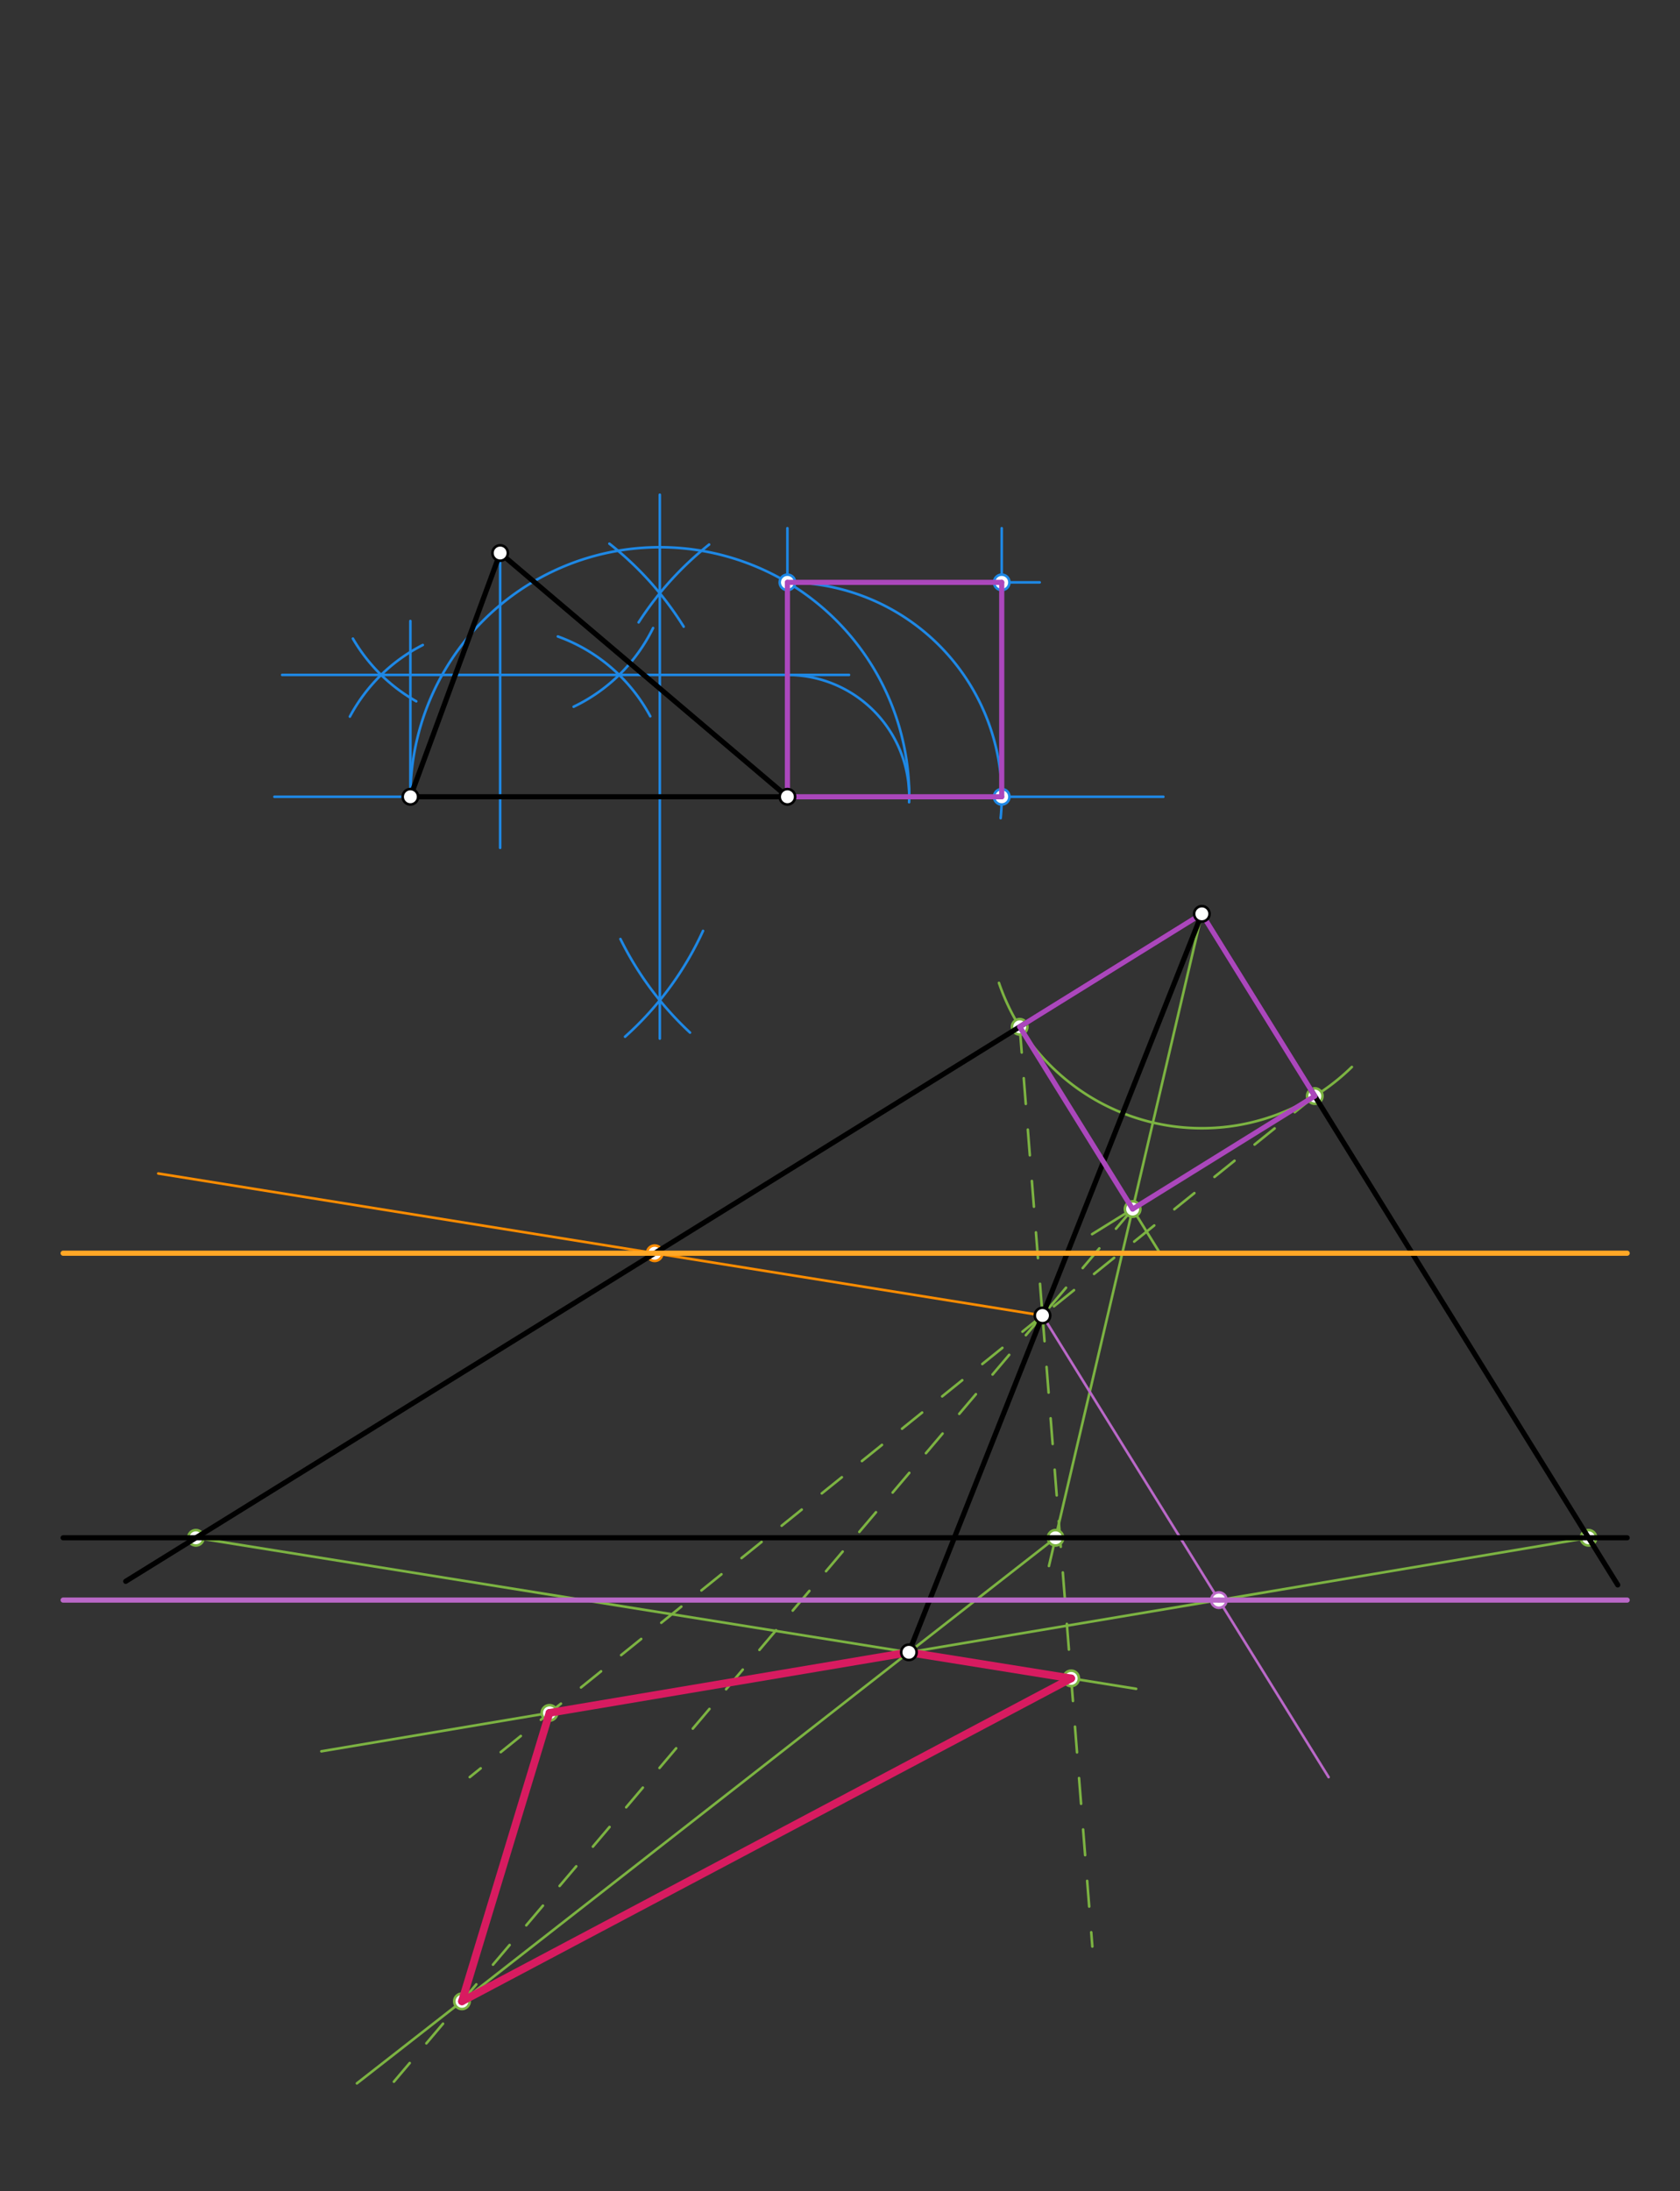 <svg xmlns="http://www.w3.org/2000/svg" class="svg--816" height="100%" preserveAspectRatio="xMidYMid meet" viewBox="0 0 652 850" width="100%"><rect x="0" y="0" width="652" height="850" fill="#333333" stroke="none"/><defs><marker id="marker-arrow" markerHeight="16" markerUnits="userSpaceOnUse" markerWidth="24" orient="auto-start-reverse" refX="24" refY="4" viewBox="0 0 24 8"><path d="M 0 0 L 24 4 L 0 8 z" stroke="inherit"></path></marker></defs><g class="aux-layer--949"><g class="element--733"><line stroke="#1E88E5" stroke-dasharray="none" stroke-linecap="round" stroke-width="1" x1="466.431" x2="370.368" y1="354.503" y2="596.553"></line></g><g class="element--733"><line stroke="#1E88E5" stroke-dasharray="none" stroke-linecap="round" stroke-width="1" x1="159.265" x2="106.5" y1="309.092" y2="309.092"></line></g><g class="element--733"><line stroke="#1E88E5" stroke-dasharray="none" stroke-linecap="round" stroke-width="1" x1="305.59" x2="451.5" y1="309.092" y2="309.092"></line></g><g class="element--733"><line stroke="#1E88E5" stroke-dasharray="none" stroke-linecap="round" stroke-width="1" x1="194.107" x2="194.107" y1="214.535" y2="328.906"></line></g><g class="element--733"><path d="M 216.5 246.906 A 66.095 66.095 0 0 1 252.362 277.869" fill="none" stroke="#1E88E5" stroke-dasharray="none" stroke-linecap="round" stroke-width="1"></path></g><g class="element--733"><path d="M 253.455 243.629 A 66.095 66.095 0 0 1 222.623 274.163" fill="none" stroke="#1E88E5" stroke-dasharray="none" stroke-linecap="round" stroke-width="1"></path></g><g class="element--733"><path d="M 164.085 250.208 A 66.095 66.095 0 0 0 135.785 277.992" fill="none" stroke="#1E88E5" stroke-dasharray="none" stroke-linecap="round" stroke-width="1"></path></g><g class="element--733"><path d="M 161.548 272.055 A 66.095 66.095 0 0 1 136.956 247.737" fill="none" stroke="#1E88E5" stroke-dasharray="none" stroke-linecap="round" stroke-width="1"></path></g><g class="element--733"><line stroke="#1E88E5" stroke-dasharray="none" stroke-linecap="round" stroke-width="1" x1="147.918" x2="329.5" y1="261.814" y2="261.814"></line></g><g class="element--733"><line stroke="#1E88E5" stroke-dasharray="none" stroke-linecap="round" stroke-width="1" x1="147.918" x2="109.5" y1="261.814" y2="261.814"></line></g><g class="element--733"><line stroke="#1E88E5" stroke-dasharray="none" stroke-linecap="round" stroke-width="1" x1="159.265" x2="159.265" y1="309.092" y2="240.906"></line></g><g class="element--733"><line stroke="#1E88E5" stroke-dasharray="none" stroke-linecap="round" stroke-width="1" x1="305.59" x2="305.59" y1="309.092" y2="204.906"></line></g><g class="element--733"><path d="M 305.59 261.814 A 47.278 47.278 0 0 1 352.82 311.214" fill="none" stroke="#1E88E5" stroke-dasharray="none" stroke-linecap="round" stroke-width="1"></path></g><g class="element--733"><path d="M 236.5 210.906 A 124.923 124.923 0 0 1 265.333 243.098" fill="none" stroke="#1E88E5" stroke-dasharray="none" stroke-linecap="round" stroke-width="1"></path></g><g class="element--733"><path d="M 247.85 241.439 A 124.923 124.923 0 0 1 275.21 211.24" fill="none" stroke="#1E88E5" stroke-dasharray="none" stroke-linecap="round" stroke-width="1"></path></g><g class="element--733"><path d="M 272.843 361.109 A 124.923 124.923 0 0 1 242.584 402.171" fill="none" stroke="#1E88E5" stroke-dasharray="none" stroke-linecap="round" stroke-width="1"></path></g><g class="element--733"><path d="M 267.793 400.569 A 124.923 124.923 0 0 1 240.792 364.27" fill="none" stroke="#1E88E5" stroke-dasharray="none" stroke-linecap="round" stroke-width="1"></path></g><g class="element--733"><line stroke="#1E88E5" stroke-dasharray="none" stroke-linecap="round" stroke-width="1" x1="256.066" x2="256.066" y1="230.129" y2="402.906"></line></g><g class="element--733"><line stroke="#1E88E5" stroke-dasharray="none" stroke-linecap="round" stroke-width="1" x1="256.066" x2="256.066" y1="230.129" y2="191.906"></line></g><g class="element--733"><path d="M 159.265 309.092 A 96.801 96.801 0 1 1 352.868 309.092" fill="none" stroke="#1E88E5" stroke-dasharray="none" stroke-linecap="round" stroke-width="1"></path></g><g class="element--733"><path d="M 305.59 225.918 A 83.174 83.174 0 0 1 388.349 317.39" fill="none" stroke="#1E88E5" stroke-dasharray="none" stroke-linecap="round" stroke-width="1"></path></g><g class="element--733"><line stroke="#1E88E5" stroke-dasharray="none" stroke-linecap="round" stroke-width="1" x1="388.764" x2="388.764" y1="309.092" y2="204.906"></line></g><g class="element--733"><line stroke="#1E88E5" stroke-dasharray="none" stroke-linecap="round" stroke-width="1" x1="305.59" x2="403.5" y1="225.918" y2="225.918"></line></g><g class="element--733"><path d="M 387.685 381.281 A 83.174 83.174 0 0 0 524.644 413.91" fill="none" stroke="#7CB342" stroke-dasharray="none" stroke-linecap="round" stroke-width="1"></path></g><g class="element--733"><line stroke="#7CB342" stroke-dasharray="none" stroke-linecap="round" stroke-width="1" x1="395.74" x2="450.237" y1="398.331" y2="486.229"></line></g><g class="element--733"><line stroke="#7CB342" stroke-dasharray="none" stroke-linecap="round" stroke-width="1" x1="510.258" x2="423.838" y1="425.193" y2="478.773"></line></g><g class="element--733"><line stroke="#7CB342" stroke-dasharray="10" stroke-linecap="round" stroke-width="1" x1="395.74" x2="404.591" y1="398.33" y2="510.321"></line></g><g class="element--733"><line stroke="#7CB342" stroke-dasharray="10" stroke-linecap="round" stroke-width="1" x1="404.591" x2="423.936" y1="510.321" y2="755.115"></line></g><g class="element--733"><line stroke="#7CB342" stroke-dasharray="none" stroke-linecap="round" stroke-width="1" x1="76.022" x2="352.737" y1="596.553" y2="640.978"></line></g><g class="element--733"><line stroke="#7CB342" stroke-dasharray="none" stroke-linecap="round" stroke-width="1" x1="352.737" x2="440.944" y1="640.978" y2="655.139"></line></g><g class="element--733"><line stroke="#7CB342" stroke-dasharray="none" stroke-linecap="round" stroke-width="1" x1="352.737" x2="616.5" y1="640.978" y2="596.553"></line></g><g class="element--733"><line stroke="#7CB342" stroke-dasharray="none" stroke-linecap="round" stroke-width="1" x1="352.737" x2="124.717" y1="640.978" y2="679.382"></line></g><g class="element--733"><line stroke="#7CB342" stroke-dasharray="10" stroke-linecap="round" stroke-width="1" x1="510.258" x2="404.591" y1="425.193" y2="510.321"></line></g><g class="element--733"><line stroke="#7CB342" stroke-dasharray="10" stroke-linecap="round" stroke-width="1" x1="404.591" x2="182.311" y1="510.321" y2="689.395"></line></g><g class="element--733"><line stroke="#7CB342" stroke-dasharray="10" stroke-linecap="round" stroke-width="1" x1="439.568" x2="404.591" y1="469.021" y2="510.321"></line></g><g class="element--733"><line stroke="#7CB342" stroke-dasharray="10" stroke-linecap="round" stroke-width="1" x1="404.591" x2="152.869" y1="510.321" y2="807.554"></line></g><g class="element--733"><line stroke="#7CB342" stroke-dasharray="none" stroke-linecap="round" stroke-width="1" x1="466.431" x2="439.568" y1="354.503" y2="469.021"></line></g><g class="element--733"><line stroke="#7CB342" stroke-dasharray="none" stroke-linecap="round" stroke-width="1" x1="439.568" x2="407.084" y1="469.021" y2="607.5"></line></g><g class="element--733"><line stroke="#7CB342" stroke-dasharray="none" stroke-linecap="round" stroke-width="1" x1="409.652" x2="352.737" y1="596.553" y2="640.978"></line></g><g class="element--733"><line stroke="#7CB342" stroke-dasharray="none" stroke-linecap="round" stroke-width="1" x1="352.737" x2="138.507" y1="640.978" y2="808.193"></line></g><g class="element--733"><line stroke="#FB8C00" stroke-dasharray="none" stroke-linecap="round" stroke-width="1" x1="404.591" x2="61.412" y1="510.321" y2="455.227"></line></g><g class="element--733"><line stroke="#BA68C8" stroke-dasharray="none" stroke-linecap="round" stroke-width="1" x1="404.591" x2="515.624" y1="510.321" y2="689.409"></line></g><g class="element--733"><circle cx="305.59" cy="225.918" r="3" stroke="#1E88E5" stroke-width="1" fill="#ffffff"></circle>}</g><g class="element--733"><circle cx="388.764" cy="309.092" r="3" stroke="#1E88E5" stroke-width="1" fill="#ffffff"></circle>}</g><g class="element--733"><circle cx="388.764" cy="225.918" r="3" stroke="#1E88E5" stroke-width="1" fill="#ffffff"></circle>}</g><g class="element--733"><circle cx="395.74" cy="398.33" r="3" stroke="#7CB342" stroke-width="1" fill="#ffffff"></circle>}</g><g class="element--733"><circle cx="510.258" cy="425.193" r="3" stroke="#7CB342" stroke-width="1" fill="#ffffff"></circle>}</g><g class="element--733"><circle cx="439.568" cy="469.021" r="3" stroke="#7CB342" stroke-width="1" fill="#ffffff"></circle>}</g><g class="element--733"><circle cx="76.022" cy="596.553" r="3" stroke="#7CB342" stroke-width="1" fill="#ffffff"></circle>}</g><g class="element--733"><circle cx="415.715" cy="651.089" r="3" stroke="#7CB342" stroke-width="1" fill="#ffffff"></circle>}</g><g class="element--733"><circle cx="616.5" cy="596.553" r="3" stroke="#7CB342" stroke-width="1" fill="#ffffff"></circle>}</g><g class="element--733"><circle cx="213.249" cy="664.471" r="3" stroke="#7CB342" stroke-width="1" fill="#ffffff"></circle>}</g><g class="element--733"><circle cx="409.652" cy="596.553" r="3" stroke="#7CB342" stroke-width="1" fill="#ffffff"></circle>}</g><g class="element--733"><circle cx="179.279" cy="776.369" r="3" stroke="#7CB342" stroke-width="1" fill="#ffffff"></circle>}</g><g class="element--733"><circle cx="254.081" cy="486.158" r="3" stroke="#FB8C00" stroke-width="1" fill="#ffffff"></circle>}</g><g class="element--733"><circle cx="473.035" cy="620.717" r="3" stroke="#BA68C8" stroke-width="1" fill="#ffffff"></circle>}</g></g><g class="main-layer--75a"><g class="element--733"><line stroke="#000000" stroke-dasharray="none" stroke-linecap="round" stroke-width="2" x1="24.5" x2="631.5" y1="596.553" y2="596.553"></line></g><g class="element--733"><line stroke="#000000" stroke-dasharray="none" stroke-linecap="round" stroke-width="2" x1="466.431" x2="616.5" y1="354.503" y2="596.553"></line></g><g class="element--733"><line stroke="#000000" stroke-dasharray="none" stroke-linecap="round" stroke-width="2" x1="616.5" x2="627.836" y1="596.553" y2="614.838"></line></g><g class="element--733"><line stroke="#000000" stroke-dasharray="none" stroke-linecap="round" stroke-width="2" x1="466.431" x2="48.789" y1="354.503" y2="613.438"></line></g><g class="element--733"><line stroke="#000000" stroke-dasharray="none" stroke-linecap="round" stroke-width="2" x1="466.431" x2="352.737" y1="354.503" y2="640.978"></line></g><g class="element--733"><line stroke="#000000" stroke-dasharray="none" stroke-linecap="round" stroke-width="2" x1="159.265" x2="305.59" y1="309.092" y2="309.092"></line></g><g class="element--733"><line stroke="#000000" stroke-dasharray="none" stroke-linecap="round" stroke-width="2" x1="194.107" x2="305.59" y1="214.535" y2="309.092"></line></g><g class="element--733"><line stroke="#000000" stroke-dasharray="none" stroke-linecap="round" stroke-width="2" x1="194.107" x2="159.265" y1="214.535" y2="309.092"></line></g><g class="element--733"><line stroke="#AB47BC" stroke-dasharray="none" stroke-linecap="round" stroke-width="2" x1="305.59" x2="388.764" y1="309.092" y2="309.092"></line></g><g class="element--733"><line stroke="#AB47BC" stroke-dasharray="none" stroke-linecap="round" stroke-width="2" x1="388.764" x2="388.764" y1="309.092" y2="225.918"></line></g><g class="element--733"><line stroke="#AB47BC" stroke-dasharray="none" stroke-linecap="round" stroke-width="2" x1="388.764" x2="305.59" y1="225.918" y2="225.918"></line></g><g class="element--733"><line stroke="#AB47BC" stroke-dasharray="none" stroke-linecap="round" stroke-width="2" x1="305.59" x2="305.59" y1="225.918" y2="309.092"></line></g><g class="element--733"><line stroke="#AB47BC" stroke-dasharray="none" stroke-linecap="round" stroke-width="2" x1="466.431" x2="395.74" y1="354.503" y2="398.33"></line></g><g class="element--733"><line stroke="#AB47BC" stroke-dasharray="none" stroke-linecap="round" stroke-width="2" x1="395.74" x2="439.568" y1="398.33" y2="469.021"></line></g><g class="element--733"><line stroke="#AB47BC" stroke-dasharray="none" stroke-linecap="round" stroke-width="2" x1="439.568" x2="510.258" y1="469.021" y2="425.193"></line></g><g class="element--733"><line stroke="#AB47BC" stroke-dasharray="none" stroke-linecap="round" stroke-width="2" x1="510.258" x2="466.431" y1="425.193" y2="354.503"></line></g><g class="element--733"><line stroke="#D81B60" stroke-dasharray="none" stroke-linecap="round" stroke-width="3" x1="352.737" x2="415.715" y1="640.978" y2="651.089"></line></g><g class="element--733"><line stroke="#D81B60" stroke-dasharray="none" stroke-linecap="round" stroke-width="3" x1="415.715" x2="179.279" y1="651.089" y2="776.369"></line></g><g class="element--733"><line stroke="#D81B60" stroke-dasharray="none" stroke-linecap="round" stroke-width="3" x1="179.279" x2="213.249" y1="776.369" y2="664.471"></line></g><g class="element--733"><line stroke="#D81B60" stroke-dasharray="none" stroke-linecap="round" stroke-width="3" x1="213.249" x2="352.737" y1="664.471" y2="640.978"></line></g><g class="element--733"><line stroke="#FFA726" stroke-dasharray="none" stroke-linecap="round" stroke-width="2" x1="254.081" x2="24.5" y1="486.158" y2="486.158"></line></g><g class="element--733"><line stroke="#FFA726" stroke-dasharray="none" stroke-linecap="round" stroke-width="2" x1="254.081" x2="631.5" y1="486.158" y2="486.158"></line></g><g class="element--733"><line stroke="#BA68C8" stroke-dasharray="none" stroke-linecap="round" stroke-width="2" x1="473.035" x2="24.5" y1="620.717" y2="620.717"></line></g><g class="element--733"><line stroke="#BA68C8" stroke-dasharray="none" stroke-linecap="round" stroke-width="2" x1="473.035" x2="631.5" y1="620.717" y2="620.717"></line></g><g class="element--733"><circle cx="466.431" cy="354.503" r="3" stroke="#000000" stroke-width="1" fill="#ffffff"></circle>}</g><g class="element--733"><circle cx="352.737" cy="640.978" r="3" stroke="#000000" stroke-width="1" fill="#ffffff"></circle>}</g><g class="element--733"><circle cx="404.591" cy="510.321" r="3" stroke="#000000" stroke-width="1" fill="#ffffff"></circle>}</g><g class="element--733"><circle cx="305.59" cy="309.092" r="3" stroke="#000000" stroke-width="1" fill="#ffffff"></circle>}</g><g class="element--733"><circle cx="159.265" cy="309.092" r="3" stroke="#000000" stroke-width="1" fill="#ffffff"></circle>}</g><g class="element--733"><circle cx="194.107" cy="214.535" r="3" stroke="#000000" stroke-width="1" fill="#ffffff"></circle>}</g></g><g class="snaps-layer--ac6"></g><g class="temp-layer--52d"></g></svg>